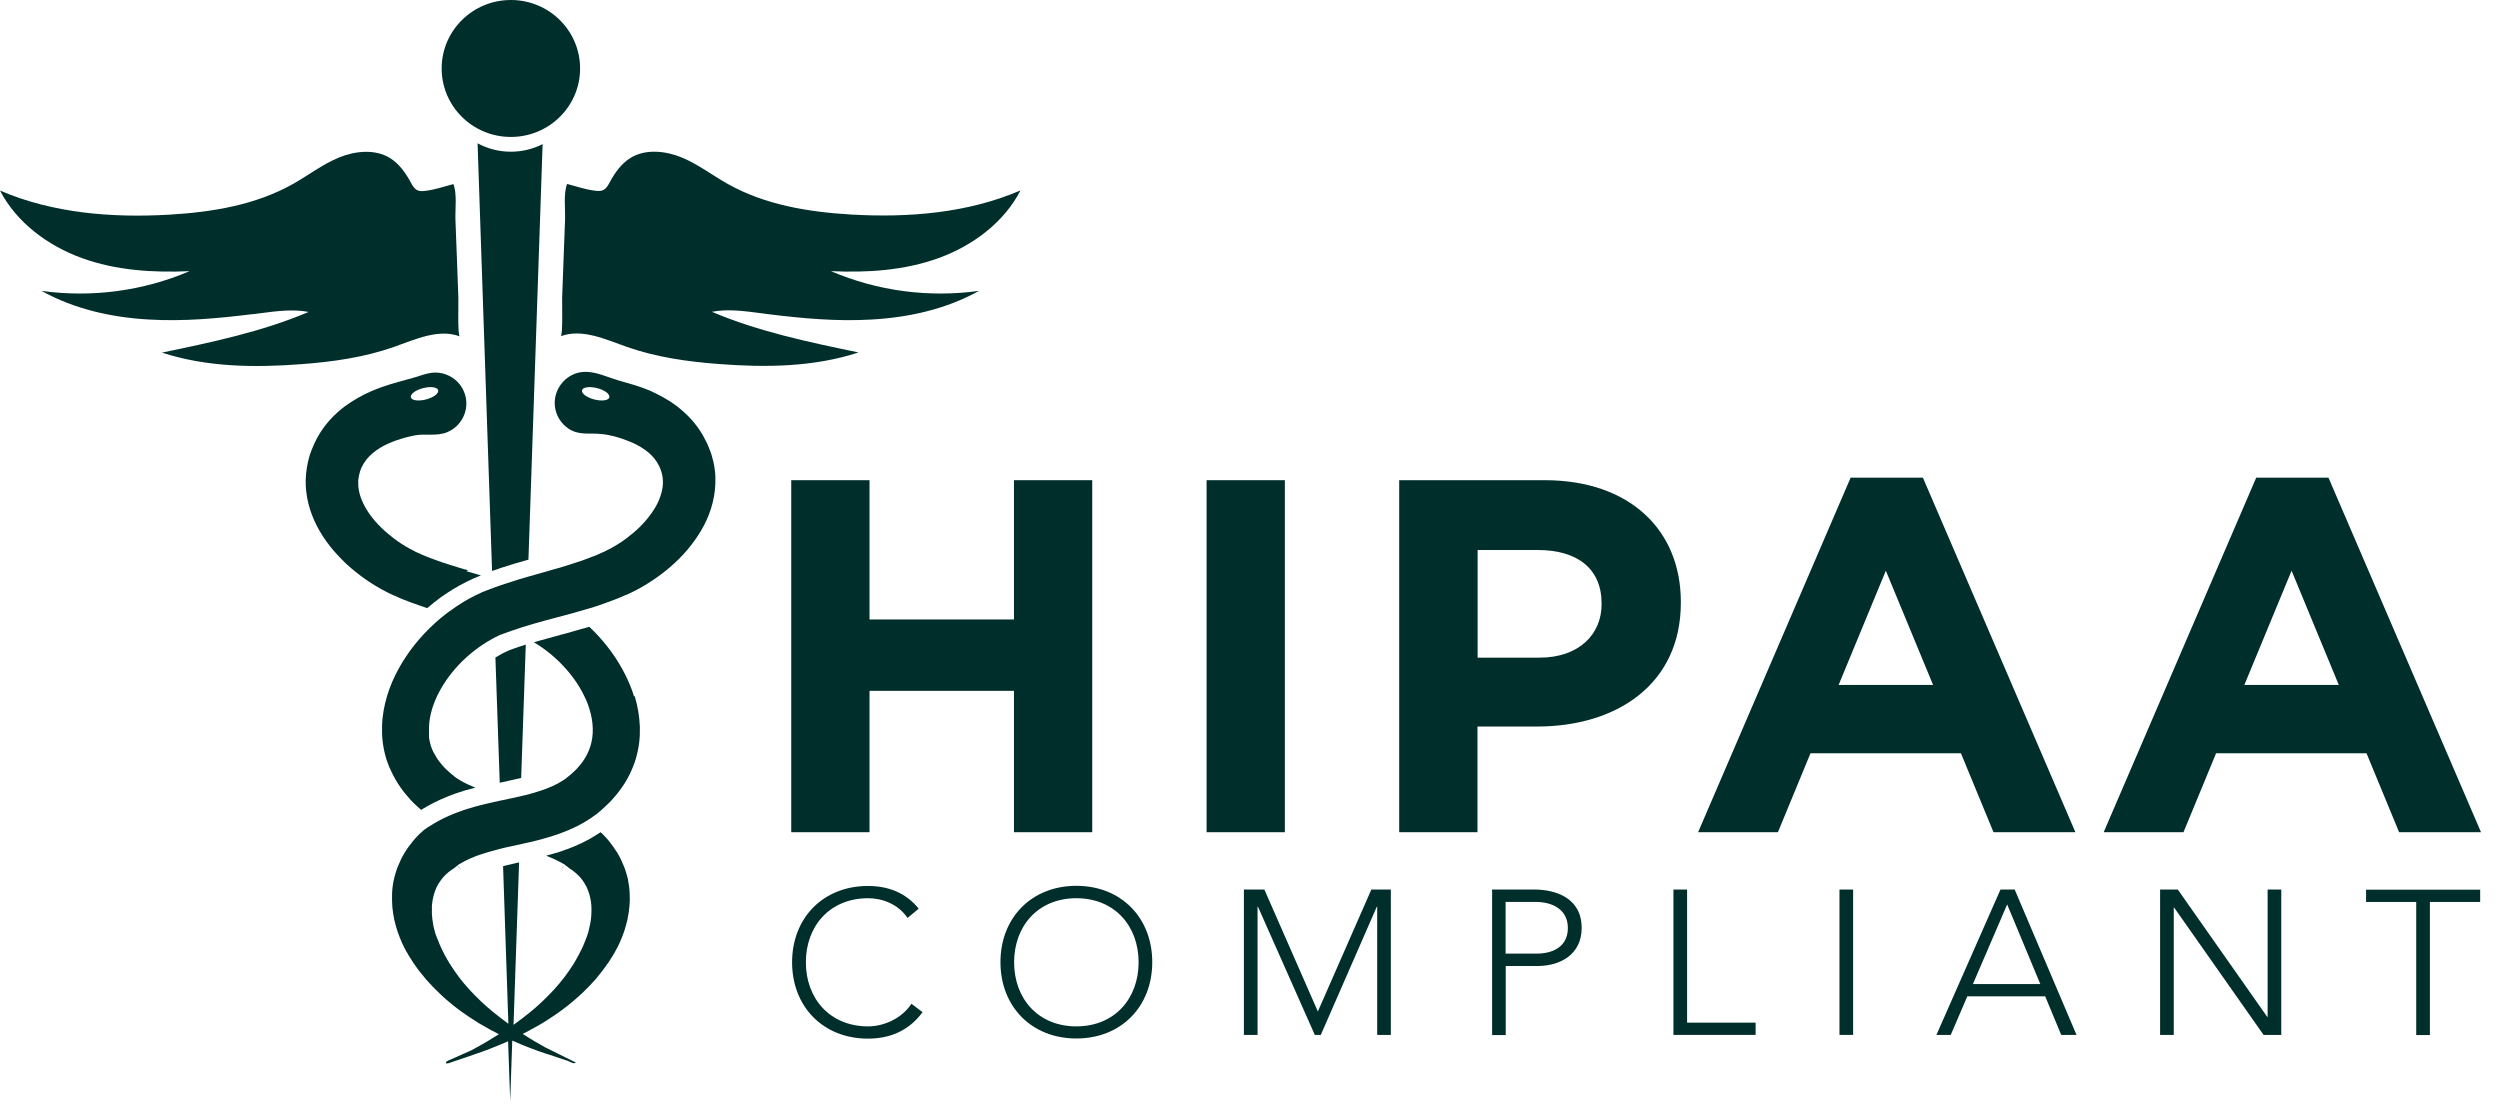 <?xml version="1.0" encoding="UTF-8"?>
<svg xmlns="http://www.w3.org/2000/svg" width="104" height="46" viewBox="0 0 104 46" fill="none">
  <g clip-path="url(#clip0_4202_2562)">
    <path d="M32.916 19.976H36.172V25.77H42.181V19.976H45.437V34.62H42.181V28.739H36.172V34.62H32.916V19.976Z" fill="#002E2B"></path>
    <path d="M50.194 19.976H53.45V34.62H50.194V19.976Z" fill="#002E2B"></path>
    <path d="M58.207 19.976H64.256C67.79 19.976 69.923 22.045 69.923 25.037V25.077C69.923 28.464 67.257 30.224 63.937 30.224H61.463V34.62H58.207V19.976ZM64.047 27.358C65.676 27.358 66.626 26.395 66.626 25.14V25.1C66.626 23.655 65.612 22.881 63.984 22.881H61.469V27.358H64.047Z" fill="#002E2B"></path>
    <path d="M76.991 19.872H79.993L86.337 34.62H82.93L81.575 31.336H75.317L73.961 34.62H70.641L76.986 19.872H76.991ZM80.416 28.493L78.451 23.741L76.487 28.493H80.421H80.416Z" fill="#002E2B"></path>
    <path d="M93.864 19.872H96.865L103.21 34.62H99.803L98.447 31.336H92.189L90.833 34.62H87.513L93.858 19.872H93.864ZM97.294 28.493L95.33 23.741L93.365 28.493H97.3H97.294Z" fill="#002E2B"></path>
    <path d="M38.38 42.106C37.8 42.891 37.007 43.207 36.108 43.207C34.243 43.207 32.951 41.877 32.951 40.031C32.951 38.186 34.243 36.856 36.108 36.856C36.937 36.856 37.679 37.131 38.218 37.801L37.754 38.186C37.371 37.624 36.728 37.366 36.114 37.366C34.515 37.366 33.524 38.529 33.524 40.031C33.524 41.533 34.515 42.697 36.114 42.697C36.728 42.697 37.487 42.404 37.916 41.757L38.38 42.106Z" fill="#002E2B"></path>
    <path d="M44.776 36.85C46.642 36.85 47.934 38.18 47.934 40.026C47.934 41.871 46.642 43.201 44.776 43.201C42.911 43.201 41.619 41.871 41.619 40.026C41.619 38.18 42.911 36.85 44.776 36.85ZM44.776 42.697C46.376 42.697 47.366 41.533 47.366 40.031C47.366 38.529 46.376 37.366 44.776 37.366C43.177 37.366 42.187 38.529 42.187 40.031C42.187 41.533 43.177 42.697 44.776 42.697Z" fill="#002E2B"></path>
    <path d="M51.741 37.005H52.598L54.823 42.078L57.048 37.005H57.859V43.052H57.291V37.721H57.274L54.945 43.052H54.696L52.332 37.721H52.314V43.052H51.746V37.005H51.741Z" fill="#002E2B"></path>
    <path d="M62.066 37.005H63.827C64.69 37.005 65.797 37.337 65.797 38.604C65.797 39.699 64.916 40.186 63.96 40.186H62.639V43.058H62.072V37.011L62.066 37.005ZM62.639 39.67H63.931C64.58 39.67 65.223 39.395 65.223 38.604C65.223 37.813 64.551 37.521 63.897 37.521H62.633V39.67H62.639Z" fill="#002E2B"></path>
    <path d="M69.615 37.005H70.183V42.542H73.034V43.052H69.615V37.005Z" fill="#002E2B"></path>
    <path d="M76.522 37.005H77.09V43.052H76.522V37.005Z" fill="#002E2B"></path>
    <path d="M83.226 37.005H83.811L86.383 43.052H85.746L85.08 41.447H81.841L81.151 43.052H80.555L83.22 37.005H83.226ZM83.498 37.624L82.073 40.937H84.877L83.498 37.624Z" fill="#002E2B"></path>
    <path d="M89.86 37.005H90.596L94.316 42.301H94.333V37.005H94.901V43.052H94.165L90.445 37.756H90.428V43.052H89.86V37.005Z" fill="#002E2B"></path>
    <path d="M100.521 37.521H98.429V37.011H103.175V37.521H101.083V43.058H100.515V37.521H100.521Z" fill="#002E2B"></path>
    <path d="M10.499 13.069C9.068 13.246 7.631 13.378 6.194 13.292C4.641 13.206 3.082 12.857 1.727 12.1C3.807 12.392 5.962 12.106 7.886 11.28C6.373 11.349 4.826 11.252 3.407 10.736C1.987 10.22 0.689 9.257 0 7.927C2.196 8.873 4.653 9.068 7.04 8.93C8.819 8.827 10.632 8.529 12.179 7.658C12.822 7.297 13.413 6.838 14.091 6.557C14.769 6.276 15.598 6.19 16.223 6.574C16.611 6.815 16.878 7.199 17.092 7.595C17.156 7.715 17.232 7.847 17.353 7.91C17.457 7.962 17.579 7.956 17.695 7.939C18.101 7.893 18.466 7.761 18.86 7.658C19.022 8.053 18.929 8.724 18.947 9.16C18.97 9.71 18.987 10.26 19.01 10.816L19.068 12.404C19.074 12.564 19.033 13.957 19.126 13.992C18.24 13.665 17.278 14.118 16.386 14.433C15.151 14.868 13.842 15.052 12.538 15.149C10.591 15.298 8.593 15.275 6.738 14.668C8.807 14.238 10.893 13.802 12.84 12.977C12.185 12.851 11.507 12.943 10.847 13.028C10.731 13.046 10.615 13.057 10.499 13.074V13.069Z" fill="#002E2B"></path>
    <path d="M31.954 13.069C33.385 13.246 34.822 13.378 36.259 13.292C37.812 13.206 39.371 12.857 40.726 12.1C38.646 12.392 36.491 12.106 34.567 11.28C36.08 11.349 37.627 11.252 39.046 10.736C40.466 10.22 41.764 9.257 42.453 7.921C40.257 8.867 37.8 9.062 35.413 8.925C33.635 8.821 31.821 8.523 30.274 7.652C29.631 7.291 29.04 6.832 28.362 6.552C27.678 6.271 26.855 6.185 26.23 6.569C25.841 6.809 25.575 7.193 25.361 7.589C25.297 7.709 25.222 7.841 25.1 7.904C24.996 7.956 24.874 7.95 24.758 7.933C24.352 7.887 23.987 7.755 23.593 7.652C23.431 8.048 23.524 8.718 23.506 9.154C23.483 9.704 23.466 10.254 23.443 10.81L23.385 12.398C23.379 12.559 23.42 13.951 23.327 13.986C24.213 13.659 25.175 14.112 26.067 14.427C27.302 14.863 28.611 15.046 29.915 15.144C31.861 15.293 33.861 15.27 35.715 14.662C33.646 14.232 31.56 13.797 29.613 12.971C30.268 12.845 30.946 12.937 31.607 13.023C31.723 13.04 31.838 13.051 31.954 13.069Z" fill="#002E2B"></path>
    <path d="M21.253 5.697C22.843 5.697 24.132 4.422 24.132 2.849C24.132 1.275 22.843 0 21.253 0C19.662 0 18.373 1.275 18.373 2.849C18.373 4.422 19.662 5.697 21.253 5.697Z" fill="#002E2B"></path>
    <path d="M19.062 36.053L19.184 36.214L19.062 36.03V36.053Z" fill="#002E2B"></path>
    <path d="M23.437 36.053V36.03L23.315 36.219L23.437 36.053Z" fill="#002E2B"></path>
    <path d="M20.47 23.753C20.598 23.707 20.731 23.661 20.87 23.615C21.009 23.569 21.142 23.529 21.27 23.489C21.305 23.478 21.345 23.466 21.38 23.455C21.421 23.443 21.455 23.432 21.496 23.42C21.623 23.386 21.751 23.346 21.878 23.311L21.983 23.283L22.562 6.311L22.573 5.996C22.18 6.196 21.728 6.311 21.253 6.311C20.748 6.311 20.279 6.185 19.868 5.961L19.879 6.311L20.47 23.759V23.753Z" fill="#002E2B"></path>
    <path d="M21.125 32.488C21.305 32.448 21.496 32.408 21.681 32.362L21.872 26.814C21.78 26.842 21.693 26.871 21.594 26.905C21.56 26.917 21.531 26.928 21.496 26.94L21.426 26.963L21.282 27.014L21.235 27.031L21.206 27.043L21.148 27.066L21.131 27.077L21.09 27.095H21.079L21.067 27.106L20.98 27.146L20.899 27.186L20.818 27.232C20.748 27.272 20.679 27.312 20.609 27.352L20.789 32.563L20.887 32.54L21.137 32.488H21.125Z" fill="#002E2B"></path>
    <path d="M26.374 28.969C26.363 28.923 26.345 28.883 26.334 28.837C26.317 28.791 26.305 28.751 26.288 28.705C26.177 28.401 26.038 28.109 25.888 27.834C25.517 27.163 25.048 26.579 24.515 26.074L24.48 26.086C24.451 26.091 24.428 26.103 24.399 26.108C24.346 26.126 24.288 26.143 24.231 26.154L24.074 26.2L23.993 26.223C23.935 26.24 23.883 26.252 23.831 26.269C23.802 26.275 23.779 26.286 23.75 26.292L23.35 26.401L23.275 26.424C23.124 26.464 22.968 26.504 22.811 26.55C22.701 26.579 22.591 26.613 22.475 26.642C22.434 26.653 22.4 26.665 22.359 26.676C22.324 26.688 22.284 26.699 22.249 26.71C22.237 26.71 22.226 26.716 22.214 26.722C22.284 26.762 22.348 26.802 22.417 26.848C22.66 27.008 22.892 27.186 23.112 27.387C23.332 27.587 23.535 27.805 23.721 28.034C23.813 28.149 23.9 28.27 23.982 28.39C24.063 28.51 24.138 28.636 24.207 28.762C24.3 28.934 24.387 29.112 24.451 29.29C24.462 29.324 24.474 29.358 24.485 29.387C24.485 29.399 24.491 29.41 24.497 29.422C24.497 29.433 24.503 29.445 24.509 29.456C24.52 29.485 24.526 29.508 24.532 29.536C24.613 29.8 24.654 30.058 24.659 30.316C24.671 30.826 24.526 31.284 24.231 31.697C24.155 31.8 24.074 31.898 23.982 31.995L23.912 32.064C23.912 32.064 23.866 32.11 23.837 32.133L23.802 32.167L23.761 32.202L23.703 32.253L23.599 32.333L23.576 32.356L23.564 32.368H23.558L23.524 32.396L23.489 32.419L23.472 32.431H23.466L23.454 32.442L23.373 32.494C23.373 32.494 23.315 32.528 23.286 32.545C23.257 32.563 23.228 32.58 23.199 32.597C23.136 32.626 23.078 32.66 23.014 32.689C22.892 32.746 22.753 32.798 22.62 32.849L22.516 32.884C22.516 32.884 22.481 32.895 22.463 32.901L22.411 32.918L22.301 32.952L22.191 32.987C22.151 32.998 22.11 33.01 22.064 33.021C22.052 33.021 22.041 33.027 22.029 33.033C22 33.038 21.965 33.05 21.936 33.056C21.925 33.056 21.913 33.061 21.901 33.067C21.867 33.073 21.832 33.084 21.803 33.09C21.791 33.09 21.785 33.09 21.774 33.096C21.612 33.136 21.438 33.176 21.27 33.21C21.102 33.245 20.94 33.279 20.777 33.313C20.609 33.348 20.441 33.388 20.267 33.428C19.92 33.508 19.566 33.606 19.213 33.726C18.86 33.852 18.5 34.001 18.158 34.196C18.118 34.219 18.072 34.248 18.031 34.271L17.967 34.311L17.892 34.357C17.857 34.38 17.822 34.403 17.788 34.42C17.741 34.454 17.689 34.489 17.643 34.523L17.608 34.552C17.608 34.552 17.585 34.569 17.579 34.58C17.562 34.597 17.538 34.615 17.521 34.632L17.463 34.683C17.463 34.683 17.428 34.724 17.405 34.741C17.37 34.781 17.33 34.815 17.295 34.855C17.26 34.895 17.226 34.936 17.191 34.976C17.058 35.136 16.93 35.308 16.826 35.486C16.716 35.663 16.629 35.853 16.553 36.042L16.524 36.111L16.513 36.145L16.501 36.179C16.484 36.225 16.472 36.277 16.455 36.323C16.443 36.369 16.432 36.42 16.414 36.466C16.403 36.512 16.391 36.563 16.38 36.609C16.339 36.804 16.316 36.993 16.31 37.182C16.304 37.372 16.31 37.555 16.322 37.739C16.339 37.922 16.368 38.094 16.403 38.266C16.443 38.438 16.49 38.604 16.542 38.764C16.6 38.925 16.658 39.08 16.727 39.229C16.745 39.269 16.762 39.303 16.779 39.338C16.797 39.372 16.814 39.412 16.832 39.447C16.849 39.481 16.866 39.515 16.89 39.55V39.561C16.89 39.561 16.89 39.561 16.907 39.584L16.919 39.607L16.948 39.653C16.965 39.682 16.982 39.71 17 39.745C17.017 39.773 17.034 39.802 17.058 39.836C17.098 39.905 17.145 39.968 17.185 40.037C17.353 40.289 17.533 40.518 17.718 40.736C17.904 40.948 18.095 41.149 18.292 41.332C18.326 41.361 18.355 41.395 18.39 41.424C18.425 41.453 18.454 41.487 18.489 41.516C18.518 41.544 18.552 41.567 18.581 41.596C18.68 41.682 18.778 41.762 18.877 41.843C19.074 41.997 19.271 42.141 19.468 42.272C19.566 42.341 19.665 42.398 19.758 42.462C19.804 42.49 19.856 42.519 19.902 42.553C19.949 42.582 19.995 42.611 20.047 42.639C20.291 42.782 20.528 42.909 20.754 43.023C20.58 43.132 20.418 43.235 20.262 43.327C20.018 43.47 19.792 43.596 19.595 43.7L18.674 44.107C18.674 44.107 18.639 44.124 18.622 44.13C18.581 44.152 18.552 44.175 18.552 44.21C18.552 44.238 18.581 44.244 18.622 44.238C18.663 44.233 18.709 44.215 18.767 44.193C18.981 44.118 19.393 43.98 19.677 43.883C19.891 43.814 20.14 43.722 20.407 43.619C20.633 43.533 20.876 43.43 21.137 43.316L21.224 45.809L21.31 43.287C21.588 43.413 21.855 43.522 22.098 43.614C22.324 43.7 22.533 43.774 22.724 43.837L22.747 43.843C22.765 43.849 22.788 43.854 22.805 43.86L23.628 44.135C23.761 44.198 23.895 44.273 23.953 44.198C23.953 44.198 23.935 44.187 23.9 44.175L22.666 43.562C22.533 43.487 22.388 43.407 22.237 43.316C22.081 43.224 21.913 43.121 21.745 43.012C21.971 42.897 22.209 42.765 22.452 42.628C22.498 42.599 22.544 42.57 22.597 42.542C22.643 42.513 22.695 42.484 22.741 42.45C22.84 42.387 22.939 42.324 23.031 42.261C23.228 42.129 23.425 41.986 23.622 41.831C23.721 41.751 23.819 41.67 23.918 41.584C24.016 41.499 24.115 41.413 24.213 41.321C24.404 41.138 24.601 40.937 24.787 40.725C24.972 40.507 25.146 40.278 25.32 40.026C25.36 39.957 25.407 39.894 25.447 39.825C25.471 39.791 25.488 39.762 25.505 39.733C25.523 39.705 25.54 39.676 25.557 39.641L25.586 39.596L25.598 39.573C25.61 39.544 25.604 39.556 25.61 39.55V39.538C25.633 39.504 25.656 39.469 25.673 39.435C25.691 39.401 25.708 39.361 25.726 39.326C25.743 39.292 25.76 39.252 25.778 39.217C25.847 39.068 25.905 38.913 25.963 38.753C26.015 38.593 26.061 38.426 26.102 38.254C26.137 38.082 26.166 37.905 26.183 37.727C26.201 37.544 26.206 37.36 26.195 37.171C26.189 36.982 26.16 36.787 26.125 36.598C26.114 36.552 26.108 36.5 26.09 36.455C26.079 36.409 26.067 36.357 26.05 36.311C26.032 36.265 26.021 36.214 26.004 36.168L25.992 36.134L25.98 36.099L25.951 36.03C25.876 35.841 25.789 35.652 25.679 35.474C25.569 35.297 25.447 35.125 25.314 34.964C25.279 34.924 25.245 34.884 25.21 34.844C25.175 34.804 25.134 34.769 25.1 34.729C25.082 34.712 25.065 34.689 25.042 34.672L24.984 34.62L24.966 34.632L24.833 34.718C24.781 34.752 24.729 34.781 24.683 34.809L24.665 34.821C24.654 34.827 24.642 34.838 24.625 34.844C24.59 34.867 24.549 34.89 24.509 34.913C24.491 34.924 24.468 34.936 24.451 34.941C24.375 34.981 24.294 35.027 24.207 35.067C23.993 35.171 23.79 35.251 23.599 35.325H23.593H23.587L23.448 35.377C23.443 35.377 23.437 35.377 23.431 35.383C23.414 35.388 23.39 35.394 23.373 35.406L23.304 35.428L23.165 35.474H23.159H23.153L23.014 35.514L22.944 35.537H22.939H22.933L22.863 35.555L22.73 35.595H22.718C22.956 35.687 23.176 35.79 23.373 35.898C23.402 35.916 23.425 35.933 23.454 35.944L23.495 35.967H23.483V35.962L23.501 35.973C23.501 35.973 23.5 35.973 23.495 35.973L23.518 35.99L23.564 36.025L23.587 36.042L23.599 36.053C23.599 36.053 23.605 36.059 23.611 36.059C23.628 36.076 23.64 36.088 23.657 36.099C23.657 36.099 23.669 36.105 23.669 36.111C23.669 36.111 23.68 36.116 23.686 36.122C23.698 36.128 23.709 36.139 23.721 36.145L23.756 36.168C23.756 36.168 23.779 36.185 23.79 36.191C23.813 36.208 23.837 36.219 23.854 36.237C23.877 36.254 23.895 36.271 23.918 36.288C23.999 36.357 24.074 36.426 24.144 36.506C24.213 36.586 24.271 36.667 24.323 36.758L24.341 36.793L24.352 36.81L24.364 36.827C24.364 36.827 24.387 36.873 24.399 36.896C24.41 36.919 24.422 36.942 24.433 36.97C24.445 36.993 24.451 37.022 24.462 37.045C24.503 37.142 24.532 37.245 24.555 37.354C24.578 37.463 24.596 37.572 24.601 37.687C24.607 37.801 24.607 37.916 24.601 38.031C24.596 38.145 24.584 38.266 24.561 38.38C24.538 38.495 24.515 38.615 24.485 38.73C24.48 38.759 24.468 38.787 24.462 38.816C24.451 38.845 24.445 38.873 24.433 38.902C24.422 38.931 24.416 38.959 24.404 38.988V38.999V39.005C24.404 39.005 24.404 39.005 24.404 38.994L24.393 39.017L24.375 39.062C24.364 39.097 24.352 39.126 24.335 39.16C24.323 39.189 24.306 39.229 24.3 39.252C24.277 39.303 24.254 39.361 24.231 39.412C24.126 39.636 24.01 39.848 23.889 40.054C23.761 40.261 23.628 40.455 23.483 40.645C23.408 40.736 23.338 40.828 23.263 40.92C23.188 41.011 23.112 41.092 23.037 41.178C22.881 41.344 22.724 41.504 22.568 41.653C22.487 41.728 22.405 41.802 22.33 41.871C22.29 41.906 22.249 41.94 22.209 41.974C22.168 42.009 22.127 42.043 22.087 42.078C21.843 42.278 21.6 42.467 21.363 42.633L21.594 35.876L21.513 35.893L21.415 35.916C21.281 35.944 21.137 35.979 20.957 36.025C20.945 36.025 20.934 36.025 20.928 36.03L21.148 42.588C20.934 42.433 20.714 42.261 20.488 42.078C20.447 42.043 20.407 42.009 20.366 41.974C20.325 41.94 20.285 41.906 20.244 41.871C20.163 41.797 20.082 41.728 20.007 41.653C19.845 41.504 19.694 41.344 19.537 41.178C19.462 41.092 19.387 41.006 19.311 40.92C19.236 40.834 19.167 40.742 19.091 40.645C18.952 40.455 18.813 40.261 18.686 40.054C18.558 39.848 18.442 39.63 18.344 39.412C18.321 39.361 18.297 39.309 18.274 39.252C18.263 39.229 18.251 39.194 18.24 39.16C18.228 39.126 18.216 39.097 18.199 39.062L18.182 39.017L18.17 38.994V39.005V38.999V38.988C18.17 38.988 18.147 38.931 18.135 38.902C18.124 38.873 18.118 38.845 18.106 38.816C18.101 38.787 18.089 38.759 18.083 38.73C18.048 38.615 18.025 38.501 18.008 38.38C17.99 38.266 17.973 38.145 17.967 38.031C17.967 37.916 17.967 37.801 17.967 37.687C17.979 37.572 17.99 37.463 18.014 37.354C18.037 37.245 18.072 37.142 18.106 37.045C18.118 37.022 18.124 36.993 18.135 36.97C18.147 36.947 18.158 36.925 18.17 36.896C18.182 36.873 18.193 36.85 18.205 36.827L18.216 36.81L18.228 36.793L18.245 36.758C18.297 36.672 18.361 36.586 18.425 36.506C18.494 36.426 18.57 36.357 18.651 36.288C18.674 36.271 18.692 36.254 18.715 36.237C18.738 36.219 18.761 36.208 18.778 36.191C18.79 36.185 18.802 36.174 18.813 36.168L18.848 36.145C18.848 36.145 18.871 36.128 18.883 36.122C18.883 36.122 18.894 36.116 18.9 36.111C18.9 36.111 18.912 36.105 18.912 36.099C18.929 36.088 18.946 36.071 18.958 36.059C18.958 36.059 18.958 36.059 18.97 36.053L18.981 36.042L19.004 36.025L19.051 35.99L19.074 35.973H19.068L19.085 35.962H19.074L19.114 35.944C19.138 35.927 19.167 35.91 19.196 35.898C19.41 35.772 19.653 35.669 19.914 35.572C20.181 35.48 20.465 35.4 20.772 35.32C20.812 35.308 20.847 35.302 20.887 35.291C21.003 35.262 21.119 35.234 21.241 35.211C21.403 35.176 21.571 35.136 21.733 35.102C21.82 35.085 21.901 35.062 21.994 35.044C22.035 35.033 22.081 35.022 22.127 35.016C22.174 35.004 22.214 34.993 22.261 34.981C22.307 34.97 22.348 34.959 22.394 34.947L22.527 34.913L22.66 34.873L22.73 34.855L22.799 34.832L22.939 34.792L23.078 34.746L23.147 34.724C23.147 34.724 23.194 34.706 23.217 34.701L23.356 34.649C23.541 34.58 23.727 34.506 23.912 34.414C24.005 34.374 24.097 34.322 24.19 34.271C24.236 34.248 24.283 34.219 24.329 34.191C24.346 34.179 24.358 34.173 24.375 34.162C24.387 34.156 24.399 34.145 24.416 34.139C24.416 34.139 24.422 34.139 24.428 34.133C24.439 34.122 24.457 34.116 24.468 34.105L24.601 34.019L24.619 34.007L24.636 33.996L24.671 33.967L24.746 33.915L24.822 33.864L24.839 33.852L24.851 33.841L24.874 33.818L24.972 33.738L24.984 33.726C25.03 33.686 25.007 33.709 25.019 33.697L25.048 33.669L25.105 33.617L25.163 33.566L25.221 33.508C25.262 33.474 25.297 33.434 25.337 33.4L25.447 33.285C25.592 33.124 25.731 32.958 25.859 32.775C26.114 32.414 26.317 32.001 26.45 31.565C26.514 31.348 26.56 31.124 26.589 30.9C26.618 30.677 26.623 30.453 26.618 30.23C26.6 29.788 26.525 29.358 26.403 28.957L26.374 28.969Z" fill="#002E2B"></path>
    <path d="M19.474 23.724C19.399 23.701 19.323 23.678 19.248 23.661C19.173 23.638 19.097 23.615 19.022 23.592C18.947 23.569 18.877 23.546 18.802 23.523C18.767 23.512 18.726 23.501 18.692 23.489C18.657 23.478 18.622 23.466 18.587 23.455C18.518 23.432 18.448 23.409 18.373 23.386C18.303 23.363 18.234 23.334 18.164 23.311C18.095 23.288 18.031 23.26 17.962 23.237C17.927 23.226 17.892 23.214 17.863 23.197L17.811 23.18L17.765 23.162C17.707 23.14 17.643 23.111 17.585 23.088C17.556 23.076 17.521 23.059 17.486 23.042C17.452 23.025 17.417 23.008 17.382 22.996C17.348 22.979 17.313 22.962 17.278 22.95H17.266V22.945H17.272L17.249 22.933L17.208 22.91C17.151 22.881 17.098 22.853 17.04 22.824C16.82 22.704 16.606 22.566 16.409 22.417C16.212 22.268 16.026 22.113 15.858 21.947C15.522 21.62 15.262 21.265 15.105 20.927C15.024 20.755 14.966 20.595 14.937 20.434C14.902 20.279 14.897 20.13 14.902 19.993C14.914 19.855 14.943 19.718 14.983 19.591C14.989 19.574 14.995 19.557 15.001 19.546C15.007 19.528 15.012 19.511 15.018 19.5C15.024 19.483 15.03 19.471 15.036 19.46V19.442C15.036 19.442 15.041 19.442 15.047 19.442V19.431L15.059 19.414L15.076 19.379L15.088 19.362V19.351L15.082 19.368C15.088 19.357 15.099 19.339 15.105 19.328C15.117 19.299 15.14 19.27 15.152 19.248C15.221 19.139 15.296 19.047 15.383 18.961C15.47 18.875 15.569 18.795 15.673 18.72C15.882 18.577 16.113 18.462 16.334 18.376C16.444 18.331 16.559 18.296 16.664 18.262C16.768 18.227 16.872 18.199 16.971 18.176C17.017 18.164 17.069 18.153 17.116 18.141C17.162 18.13 17.208 18.124 17.249 18.113C17.707 18.027 18.188 18.164 18.628 17.969C19.288 17.677 19.584 16.903 19.283 16.25C19.12 15.889 18.796 15.631 18.408 15.533C17.973 15.43 17.649 15.579 17.249 15.7C16.809 15.831 16.357 15.934 15.922 16.089C15.771 16.141 15.609 16.204 15.435 16.279C15.267 16.353 15.088 16.439 14.897 16.548C14.711 16.651 14.52 16.777 14.323 16.92C14.132 17.07 13.935 17.236 13.749 17.442C13.564 17.643 13.39 17.872 13.239 18.136C13.205 18.199 13.164 18.267 13.135 18.336C13.118 18.371 13.1 18.405 13.083 18.439L13.066 18.474V18.485L13.054 18.502L13.037 18.543V18.56L13.019 18.583C13.014 18.6 13.002 18.623 12.996 18.64C12.979 18.68 12.961 18.72 12.95 18.755C12.938 18.789 12.927 18.829 12.909 18.863C12.898 18.898 12.886 18.938 12.874 18.972C12.787 19.27 12.73 19.597 12.718 19.935C12.706 20.268 12.747 20.612 12.828 20.944C12.909 21.277 13.037 21.592 13.187 21.89C13.344 22.188 13.523 22.463 13.732 22.727C13.935 22.985 14.166 23.226 14.404 23.455C14.647 23.678 14.908 23.89 15.186 24.085C15.325 24.183 15.464 24.274 15.615 24.366C15.76 24.452 15.911 24.538 16.067 24.618C16.142 24.658 16.223 24.698 16.305 24.733L16.363 24.762L16.391 24.773L16.42 24.785H16.432C16.467 24.807 16.502 24.819 16.536 24.836C16.571 24.853 16.606 24.865 16.641 24.882C16.675 24.899 16.71 24.911 16.751 24.928C16.832 24.962 16.913 24.991 17 25.025L17.064 25.048L17.122 25.071C17.162 25.083 17.203 25.1 17.237 25.111C17.319 25.14 17.394 25.169 17.475 25.197C17.556 25.226 17.631 25.249 17.712 25.277C17.736 25.283 17.753 25.289 17.776 25.295C17.869 25.214 17.967 25.134 18.06 25.06C18.228 24.922 18.408 24.796 18.582 24.681C18.761 24.561 18.952 24.446 19.138 24.343L19.271 24.274H19.277L19.283 24.269L19.416 24.2C19.451 24.183 19.485 24.166 19.52 24.148C19.532 24.143 19.543 24.137 19.561 24.131L19.596 24.114H19.601L19.607 24.108L19.642 24.091L19.717 24.057L19.752 24.039H19.769L19.775 24.028H19.781L19.798 24.022L19.856 23.999L19.926 23.971H19.932L19.937 23.965L20.001 23.942H20.018C19.816 23.879 19.607 23.822 19.404 23.764L19.474 23.724ZM17.597 16.147C17.91 16.066 18.193 16.101 18.228 16.233C18.263 16.364 18.037 16.536 17.724 16.617C17.411 16.697 17.127 16.663 17.093 16.531C17.058 16.399 17.284 16.227 17.597 16.147Z" fill="#002E2B"></path>
    <path d="M29.764 19.912C29.758 19.574 29.7 19.253 29.608 18.95C29.596 18.909 29.584 18.875 29.573 18.841C29.561 18.806 29.55 18.766 29.532 18.732C29.521 18.697 29.503 18.657 29.486 18.617C29.48 18.6 29.469 18.577 29.463 18.56L29.451 18.537V18.52L29.428 18.48V18.462L29.416 18.451L29.399 18.416C29.382 18.382 29.364 18.348 29.347 18.313C29.312 18.244 29.277 18.181 29.243 18.113C29.092 17.855 28.918 17.62 28.733 17.419C28.547 17.218 28.35 17.047 28.159 16.898C27.962 16.748 27.771 16.628 27.585 16.525C27.4 16.422 27.221 16.336 27.047 16.256C26.641 16.078 26.183 15.957 25.749 15.831C25.158 15.665 24.52 15.304 23.895 15.556C23.356 15.774 23.02 16.33 23.084 16.903C23.124 17.276 23.333 17.62 23.651 17.832C24.069 18.113 24.503 18.009 24.972 18.05C25.372 18.084 25.772 18.199 26.143 18.348C26.369 18.434 26.595 18.548 26.803 18.692C26.908 18.766 27.006 18.841 27.093 18.932C27.18 19.018 27.261 19.116 27.325 19.219C27.342 19.247 27.36 19.27 27.371 19.299C27.377 19.311 27.389 19.328 27.394 19.339V19.322H27.389V19.334L27.4 19.351L27.418 19.385L27.429 19.402V19.414H27.435V19.431C27.435 19.431 27.452 19.448 27.458 19.471C27.464 19.488 27.47 19.506 27.475 19.517C27.475 19.534 27.487 19.551 27.493 19.563C27.539 19.695 27.568 19.826 27.574 19.964C27.585 20.102 27.574 20.251 27.539 20.405C27.504 20.56 27.452 20.726 27.371 20.898C27.209 21.236 26.948 21.592 26.618 21.919C26.45 22.085 26.265 22.24 26.067 22.389C25.87 22.538 25.656 22.675 25.436 22.796C25.378 22.824 25.326 22.853 25.268 22.881L25.227 22.904L25.204 22.916C25.204 22.916 25.204 22.916 25.21 22.916H25.198C25.164 22.939 25.129 22.956 25.094 22.968C25.059 22.985 25.025 23.002 24.99 23.013C24.955 23.031 24.92 23.048 24.891 23.059C24.833 23.082 24.77 23.111 24.712 23.134L24.665 23.151L24.613 23.168C24.578 23.18 24.549 23.191 24.515 23.208C24.445 23.231 24.381 23.26 24.312 23.283C24.242 23.306 24.173 23.329 24.103 23.357C24.034 23.38 23.964 23.403 23.889 23.426C23.854 23.438 23.819 23.449 23.785 23.46C23.75 23.472 23.709 23.483 23.674 23.495C23.599 23.518 23.53 23.541 23.454 23.564C23.379 23.587 23.304 23.61 23.228 23.632C23.153 23.655 23.078 23.678 23.002 23.695C22.69 23.781 22.377 23.873 22.058 23.965C22.017 23.976 21.977 23.988 21.936 23.999C21.815 24.034 21.693 24.074 21.566 24.108C21.398 24.16 21.235 24.211 21.067 24.269C20.899 24.32 20.731 24.383 20.563 24.441C20.476 24.475 20.395 24.504 20.308 24.538L20.244 24.561L20.175 24.59L20.117 24.613H20.1L20.082 24.624L20.047 24.641L19.972 24.676L19.937 24.693L19.903 24.71C19.856 24.733 19.81 24.75 19.769 24.773C19.723 24.796 19.682 24.819 19.636 24.842C19.59 24.865 19.549 24.888 19.503 24.911C19.329 25.008 19.161 25.111 18.999 25.22C18.871 25.306 18.744 25.398 18.616 25.489C18.582 25.512 18.553 25.541 18.518 25.564C18.361 25.684 18.216 25.811 18.072 25.942C17.492 26.475 16.988 27.089 16.594 27.799C16.397 28.155 16.229 28.533 16.108 28.934C15.986 29.336 15.905 29.765 15.893 30.207C15.887 30.43 15.893 30.654 15.922 30.878C15.951 31.101 15.997 31.325 16.061 31.542C16.073 31.577 16.084 31.617 16.096 31.651C16.096 31.663 16.102 31.669 16.108 31.68C16.119 31.714 16.131 31.754 16.148 31.789C16.16 31.823 16.177 31.858 16.189 31.898C16.189 31.904 16.194 31.915 16.2 31.921C16.212 31.955 16.229 31.989 16.247 32.024C16.363 32.282 16.502 32.528 16.658 32.752C16.785 32.935 16.924 33.101 17.069 33.262L17.179 33.377C17.214 33.417 17.255 33.451 17.295 33.486L17.353 33.543L17.411 33.594L17.469 33.646L17.498 33.675C17.498 33.675 17.498 33.675 17.521 33.692L17.562 33.663H17.573L17.585 33.652L17.649 33.612H17.654L17.776 33.537H17.782L17.788 33.531C18.147 33.331 18.529 33.159 18.964 33.004C19.219 32.918 19.48 32.838 19.781 32.763C19.671 32.723 19.561 32.677 19.462 32.631C19.398 32.603 19.341 32.568 19.277 32.54C19.248 32.523 19.219 32.505 19.19 32.488C19.161 32.471 19.132 32.454 19.103 32.437L19.022 32.385H19.01L19.005 32.373L18.987 32.362L18.952 32.339L18.918 32.316H18.912L18.9 32.299L18.877 32.276L18.773 32.196L18.715 32.144L18.674 32.11L18.64 32.075C18.64 32.075 18.587 32.03 18.564 32.007L18.495 31.938C18.402 31.84 18.321 31.743 18.245 31.64C18.205 31.588 18.17 31.531 18.141 31.479C18.118 31.445 18.101 31.405 18.078 31.37C18.078 31.359 18.066 31.348 18.06 31.342C18.054 31.33 18.049 31.313 18.037 31.302C18.037 31.29 18.025 31.279 18.02 31.267C18.014 31.256 18.008 31.239 18.002 31.227C18.002 31.216 17.991 31.204 17.985 31.193C17.985 31.181 17.973 31.164 17.967 31.153C17.967 31.141 17.956 31.13 17.956 31.113C17.956 31.101 17.944 31.084 17.938 31.072C17.938 31.061 17.927 31.044 17.927 31.032C17.927 31.021 17.915 31.004 17.915 30.992C17.915 30.975 17.904 30.958 17.904 30.946C17.904 30.935 17.898 30.923 17.892 30.912C17.886 30.883 17.881 30.86 17.875 30.832C17.875 30.82 17.875 30.809 17.869 30.797C17.869 30.78 17.863 30.763 17.857 30.746C17.857 30.734 17.857 30.723 17.852 30.711C17.852 30.694 17.852 30.677 17.846 30.66C17.846 30.648 17.846 30.637 17.846 30.625C17.846 30.608 17.846 30.591 17.846 30.574C17.846 30.562 17.846 30.551 17.846 30.539C17.846 30.522 17.846 30.505 17.846 30.488C17.846 30.476 17.846 30.465 17.846 30.453C17.846 30.436 17.846 30.413 17.846 30.396C17.846 30.384 17.846 30.379 17.846 30.367C17.846 30.339 17.846 30.31 17.846 30.276C17.846 30.023 17.898 29.76 17.973 29.496C18.054 29.232 18.164 28.974 18.303 28.722C18.373 28.596 18.448 28.47 18.529 28.35C18.61 28.229 18.698 28.109 18.79 27.994C18.976 27.765 19.178 27.547 19.398 27.347C19.619 27.152 19.851 26.968 20.094 26.808C20.215 26.728 20.337 26.653 20.465 26.584L20.557 26.533L20.65 26.487L20.743 26.441L20.766 26.43L20.789 26.418L20.83 26.401L20.853 26.389C20.853 26.389 20.859 26.389 20.864 26.389H20.882L20.94 26.361L20.969 26.349L20.986 26.344H20.998C20.998 26.344 20.998 26.344 20.992 26.344L21.044 26.326C21.119 26.298 21.189 26.275 21.264 26.246C21.415 26.195 21.56 26.143 21.71 26.097C21.861 26.051 22.012 26.005 22.162 25.959C22.319 25.914 22.469 25.874 22.626 25.828C22.782 25.788 22.939 25.742 23.095 25.702C23.252 25.662 23.414 25.616 23.57 25.576C23.651 25.553 23.727 25.535 23.808 25.512C23.889 25.489 23.97 25.467 24.045 25.444C24.127 25.421 24.208 25.398 24.283 25.375C24.323 25.363 24.364 25.352 24.405 25.34C24.445 25.329 24.486 25.318 24.526 25.306C24.607 25.283 24.689 25.255 24.764 25.232C24.845 25.203 24.926 25.18 25.001 25.151C25.082 25.128 25.158 25.094 25.239 25.065C25.279 25.054 25.32 25.037 25.355 25.025L25.413 25.002L25.477 24.979C25.558 24.945 25.645 24.916 25.726 24.882C25.772 24.865 25.801 24.853 25.836 24.836C25.87 24.819 25.905 24.807 25.94 24.79C25.975 24.773 26.009 24.762 26.044 24.744H26.056L26.085 24.733L26.114 24.721L26.172 24.693C26.253 24.653 26.328 24.618 26.409 24.578C26.566 24.498 26.716 24.412 26.861 24.326C27.006 24.234 27.151 24.142 27.29 24.045C27.568 23.85 27.829 23.644 28.072 23.415C28.316 23.191 28.541 22.95 28.744 22.687C28.947 22.429 29.133 22.148 29.289 21.85C29.445 21.552 29.567 21.236 29.648 20.904C29.729 20.577 29.77 20.233 29.758 19.895L29.764 19.912ZM25.349 16.531C25.314 16.663 25.03 16.697 24.718 16.617C24.405 16.536 24.179 16.364 24.213 16.233C24.248 16.101 24.532 16.066 24.845 16.147C25.158 16.227 25.384 16.399 25.349 16.531Z" fill="#002E2B"></path>
  </g>
  <defs>
    <clipPath id="clip0_4202_2562">
      <rect width="103.215" height="45.797" fill="white"></rect>
    </clipPath>
  </defs>
</svg>
